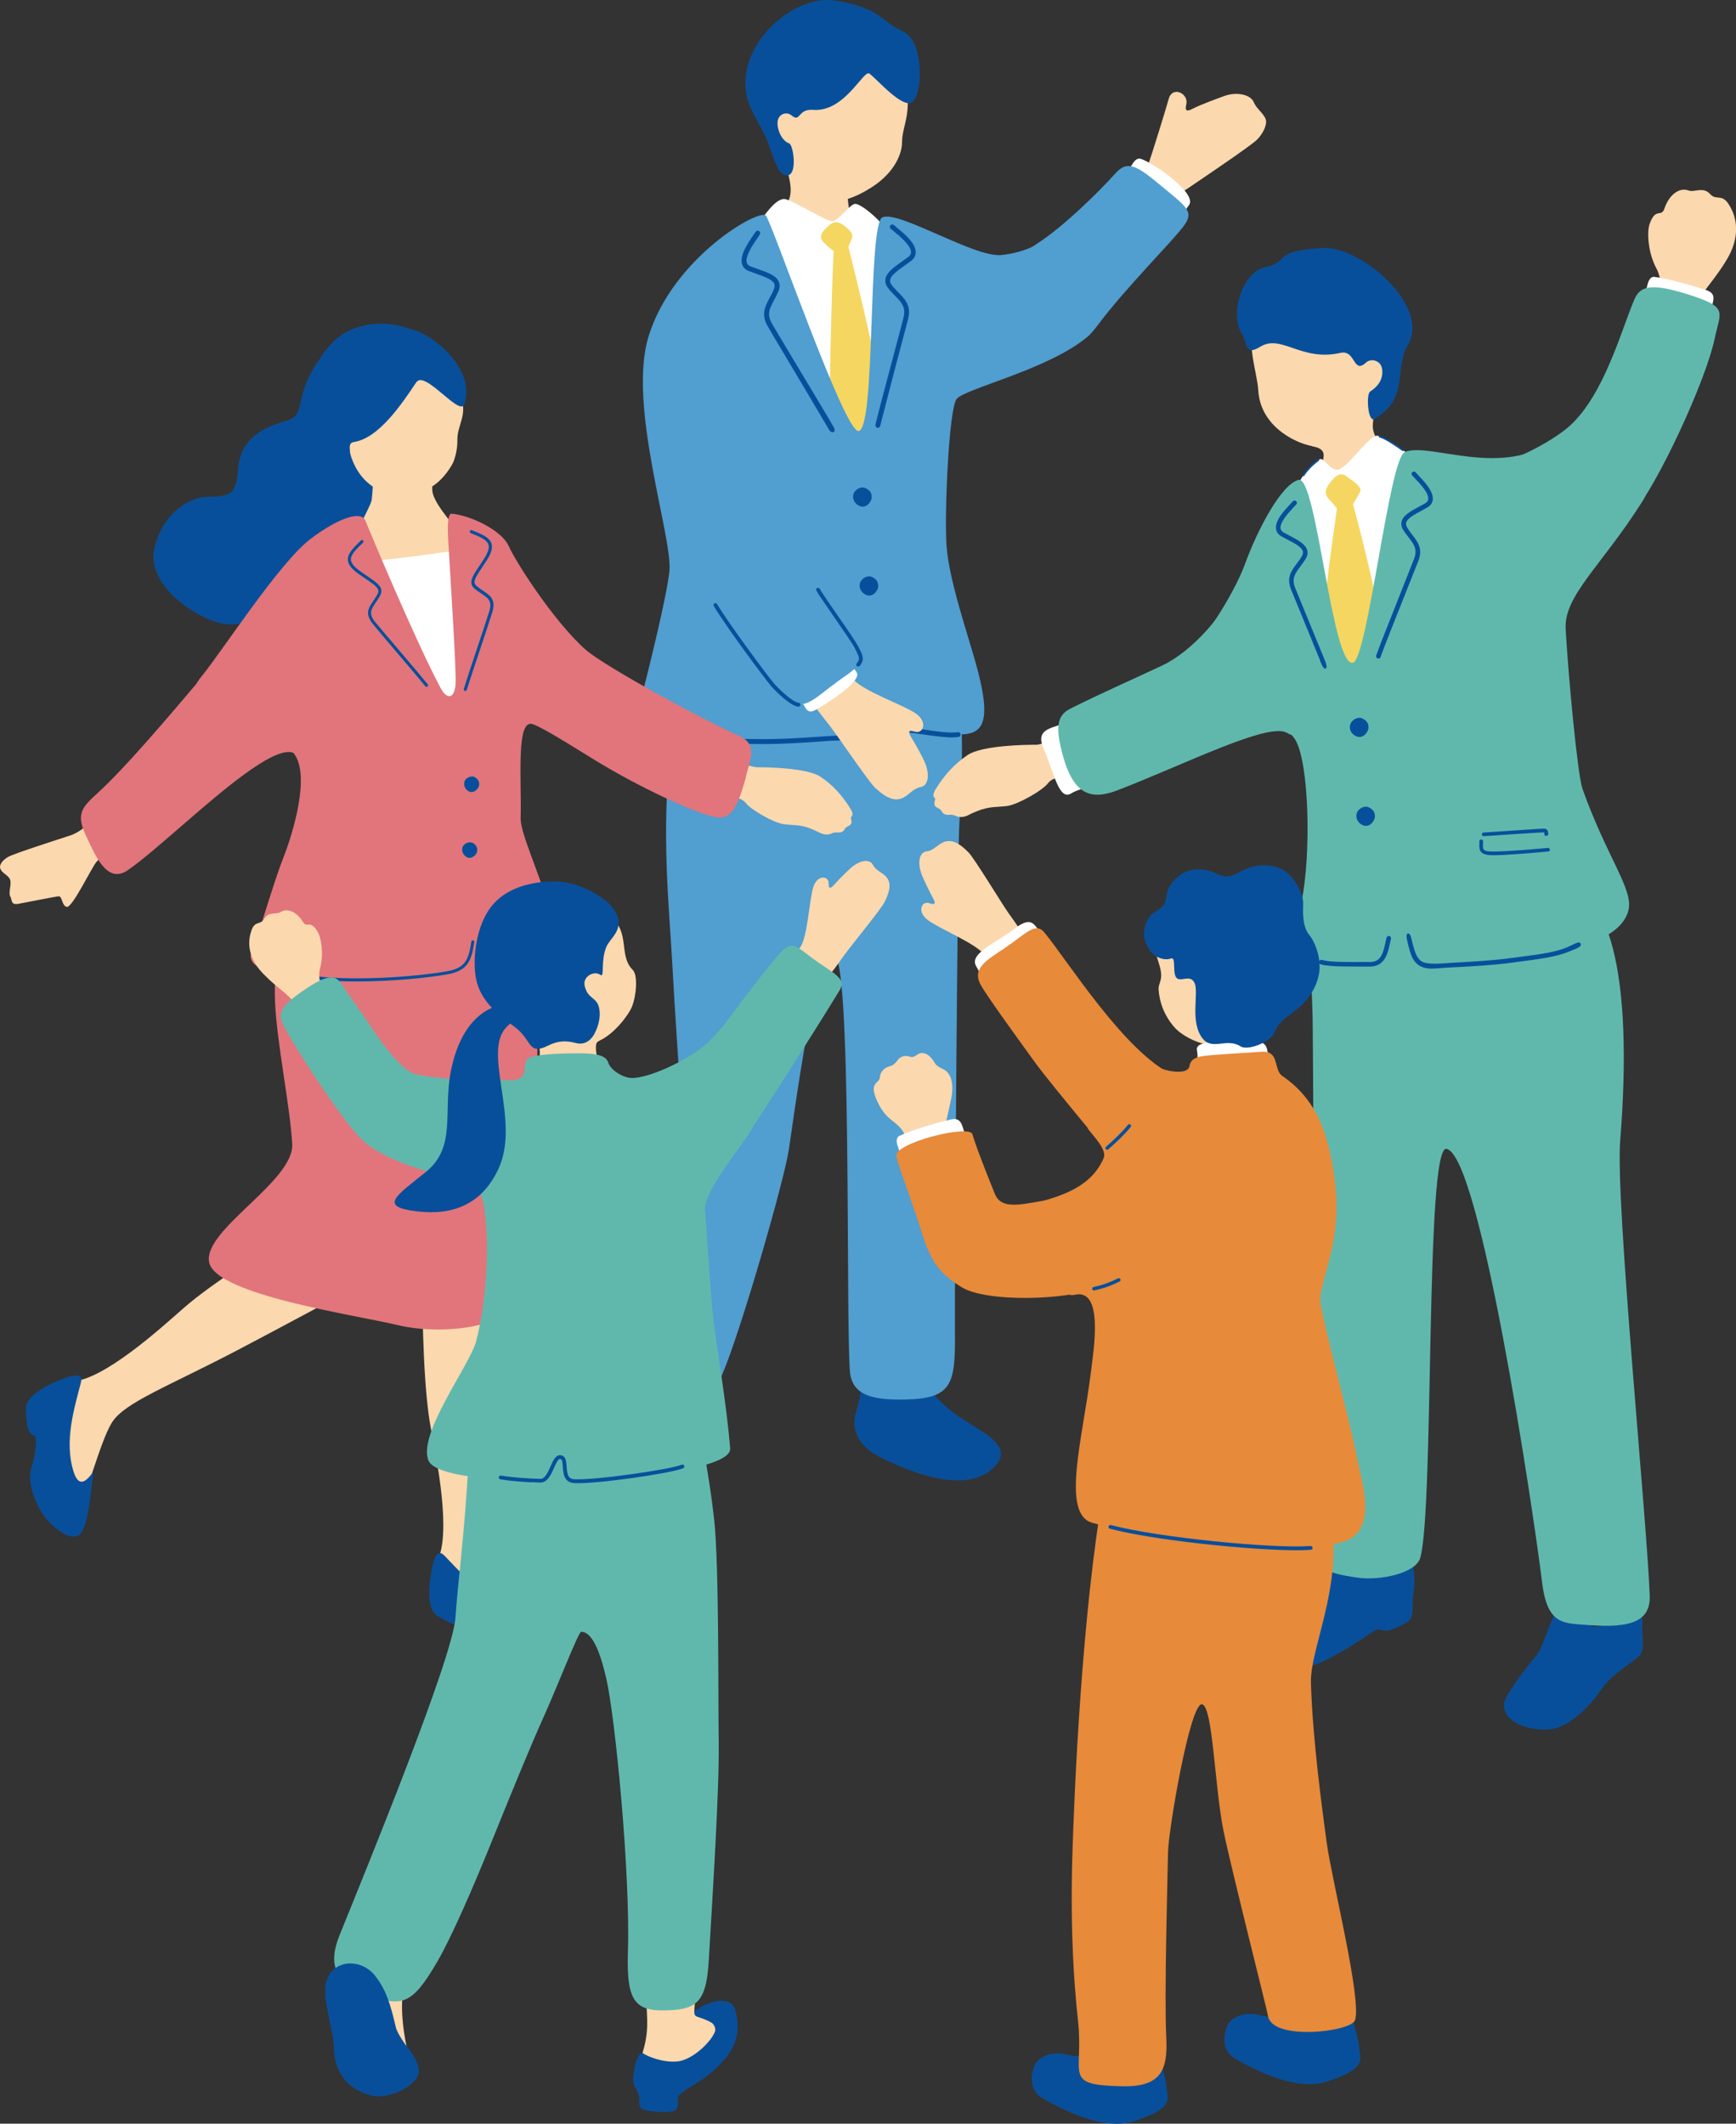 <?xml version="1.0" encoding="UTF-8"?>
<svg id="Layer_2" data-name="Layer 2" xmlns="http://www.w3.org/2000/svg" viewBox="0 0 180.48 220.73">
  <rect x="0" y="0" width="180.48" height="220.73" fill="#333333" stroke="none"/>
  <defs>
    <style>
      .cls-1 {
        fill: #f5d660;
      }

      .cls-2 {
        fill: #fbd8ae;
      }

      .cls-3 {
        fill: #fff;
      }

      .cls-4 {
        fill: #e1757b;
      }

      .cls-5 {
        fill: #60b8ad;
      }

      .cls-6 {
        fill: #084f9b;
      }

      .cls-7 {
        fill: #519ed0;
      }

      .cls-8 {
        fill: #e78a3a;
      }
    </style>
  </defs>
  <g id="_レイヤー_6" data-name="レイヤー 6">
    <g>
      <path class="cls-6" d="M89,146.75c.83-2.59.33-3.24,1.04-6.63.37-1.76,6.03-.89,5.8.83-.3,2.23.76,3.93,3.31,5.9,2.28,1.76,6.53,3.21,4.25,5.59-2.8,2.93-8.46.71-11.81-.93-2.56-1.26-3.11-3.14-2.59-4.77h0Z"/>
      <path class="cls-2" d="M88.14,17.22c.07-.73-6.27-1.14-6.37-.44-.13.94.97,2.9.08,4.31-.76,1.21-2.58,3.09-2.57,5.39,0,1.16,2.73,1.9,4.34,1.92,6.05.07,8.37.47,7.65-1.69-.28-.84-2.25-2.7-2.71-3.91-.71-1.86-.44-5.29-.42-5.59h0Z"/>
      <path class="cls-3" d="M94.01,27.64c-.56-3.44-4.29-6.42-5.07-6.45-.58-.02-1.66,1.7-2.41,1.79-.6.07-4.33-2.31-5.01-2.3-1.06.02-2.28,2.14-2.82,2.65-1.15,1.09-3.71,4.83-3.83,8.35-.19,5.47-.2,18.89-.2,21.32,0,4.72-.18,9.01,1.26,8.97,4.25-.13,15.1-.26,18.53-.33,3.32-.07,2.54-9.85,1.93-15.41-.52-4.76-1.22-11.53-2.37-18.58h0Z"/>
      <path class="cls-7" d="M94.48,65.52c6.57-.51,5.65,12.47,5.24,20.53-.15,2.92-.49,46.14-.44,52.42.05,5.39-.29,6.88-5.1,6.99-3.33.08-5.61-.37-5.82-2.91-.45-5.41.24-44.02-1.7-43.19-1.6.69-2.86,7.52-4.64,20.07-.45,3.14-5.06,19.15-6.97,23.51-2.35,5.38-3.59,4.65-8.08,2.73-2.96-1.27-5.07-2.23-4.26-4.8,1.23-3.91,8.35-22.62,8.19-24.91-.17-2.43-.8-11.75-1.01-15.83-.29-5.52-1.2-13.52-.15-22.78,1.23-10.79,4.48-11.98,9.89-11.56,4.39.34,11.14.03,14.85-.26h0Z"/>
      <path class="cls-1" d="M86.22,23.4c.47-.39.92-.43,1.51.04.69.55,1.11.86.73,1.62-.33.66-.38,1.17-.97,1.28-.61.11-1.51-.79-1.86-1.15-.6-.62-.13-1.2.6-1.79h0Z"/>
      <path class="cls-1" d="M86.77,24.99c-.32,2.15-.6,20.85-.65,22.29-.04,1.44,1.97,4.64,3.42,4.64.95,0,2.76-2.81,3.06-4.8.35-2.33-4.06-20.23-4.41-21.48-.35-1.25-1.26-1.43-1.43-.64h0Z"/>
      <path class="cls-7" d="M101.47,69.02c-.9-3.23-2.79-8.68-3.06-12.23-.25-3.37.24-14.15,1.02-15.29.75-1.1,9.61-3.06,13.69-6.55,3.44-2.95,1.13-14.87-2.18-11.79-2.04,1.89-4.08,3.06-6.84,3.35-2.76.29-10.62-4.64-12.35-3.93-1.58.66-.66,22.17-2.51,22.22-1.49.04-8.89-21.39-9.6-22.37-.62-.85-9.73,4.34-12.23,12.59-2.18,7.21,2.57,20.9,2.18,24.39-.29,2.62-2.04,9.75-3.06,13.69-.72,2.78,2.32,3.7,4.8,4.08,2.89.44,11.46-.42,15.5-.71,3.78-.27,5.8-.69,7.51-.6,6.06.32,9.76,2.61,7.13-6.84h0Z"/>
      <path class="cls-6" d="M87.94,76.91c-.31.04-.67.06-1.1.07-.37,0-.94.05-1.66.1-1.6.11-4.03.28-6.28.25-.35,0-.7,0-1.05-.01-2.02-.01-4.08-.07-5.54-.51-.21-.06-.64-.12-.52-.41.09-.24.47-.13.71-.07,1.42.33,3.45.47,5.36.48.36,0,.71,0,1.06.01,2.23.03,4.64-.14,6.24-.25.73-.05,1.31-.09,1.68-.1,2.08-.06,2.25-.36,2.59-.96.04-.07.08-.15.13-.23.12-.2.22-.69.29-1.42.1-1.05.64-1.22.51.07-.07.75-.19,1.33-.35,1.61l-.12.21c-.36.63-.63,1-1.92,1.15h0Z"/>
      <path class="cls-6" d="M99.04,76.65c-.89,0-2.12-.18-3.31-.35-.53-.08-1.04-.15-1.52-.21-.96-.12-1.41-.67-1.64-1.31-.18-.52-.13-.84,0-.88.24-.05.34.33.48.72.19.52.53.87,1.21.96.48.06,1,.13,1.53.21,1.47.22,2.98.44,3.78.31.14-.02.27.08.29.21.02.14-.08.27-.22.29-.18.03-.39.04-.63.04h0Z"/>
      <path class="cls-6" d="M86.24,44.75c-.29-.5-3.05-5.16-4.7-7.92-.84-1.41-1.53-2.56-1.74-2.94-.71-1.22-.25-2.07.23-2.96.15-.27.3-.55.42-.85.1-.23.11-.43.04-.59-.2-.45-1.03-.74-1.9-1.05-.23-.08-.47-.17-.71-.26-.38-.14-.63-.39-.73-.72-.28-.91.61-2.2,1.19-3.05.08-.12.16-.23.22-.32.08-.12.24-.15.36-.07.12.08.15.24.07.36-.06.09-.14.2-.22.33-.47.67-1.33,1.93-1.13,2.6.06.18.19.31.42.39.23.09.47.17.7.25,1.03.36,1.91.67,2.2,1.32.13.3.12.63-.03,1-.14.32-.29.61-.44.9-.47.86-.8,1.48-.24,2.45.21.37.9,1.53,1.74,2.93,1.65,2.76,4.43,7.35,4.72,7.92.06.13.13.32-.04.43-.17.11-.38-.08-.43-.16h0Z"/>
      <path class="cls-6" d="M91.52,44.22c.16-.59,1.19-4.67,2.02-7.77.42-1.58.77-2.89.87-3.3.35-1.37-.32-2.06-1.03-2.78-.21-.22-.44-.44-.64-.7-.16-.2-.22-.38-.2-.56.07-.49.79-.99,1.54-1.53.2-.14.41-.29.61-.44.33-.24.5-.54.51-.9.02-.95-1.18-1.95-1.98-2.6-.11-.09-.21-.18-.29-.25-.11-.09-.27-.08-.36.03-.09.11-.08.27.03.36.08.07.19.16.31.25.63.52,1.81,1.49,1.8,2.19,0,.19-.1.35-.3.5-.2.15-.4.29-.6.43-.89.63-1.66,1.17-1.76,1.88-.05.32.06.64.31.95.22.28.45.51.67.74.68.7,1.18,1.2.9,2.3-.1.41-.45,1.72-.87,3.3-.83,3.11-1.92,7.22-2.04,7.8-.03.14.05.32.19.35.16.04.3-.15.33-.25h0Z"/>
      <path class="cls-2" d="M81.31,17.02c1.4,2.88,3.39,3.77,5.12,3.86,1.07.15,2.58-.39,4.14-1.38,2.54-1.61,3.21-3.64,3.21-4.7,0-1.82,1.19-3.1.21-6.8-.3-1.12-2.15-3.73-6.51-3.66-4.11.07-9.73,5.32-6.16,12.67h0Z"/>
      <path class="cls-6" d="M90.4,7.66c.77.56,3.46,3.71,4.45,2.94,1.11-.86,1.23-6.36-.98-7.34-2.36-1.05-2.28-2.47-7.14-3.21-4.39-.67-10.84,5.07-8.87,10.7.48,1.36,1.51,2.71,2.04,4.23.7,1.98,1.06,3.1,1.76,3.24,1.33.27.84-3.15.39-3.31-.88-.32-1.36-1.7-1.18-2.43.16-.63.89-.92,1.43-.48.95.79.59-.71,2.22-.58,3.33.26,5.25-4.23,5.88-3.77h0Z"/>
      <path class="cls-2" d="M120.17,20.53c.54.6,2.33-.26,3.44-1.03,1.11-.76,6.47-4.36,7.08-4.99.62-.62,1.09-1.58.89-2.13-.23-.62-.95-1.07-1.23-1.75-.36-.86-1.87-1.1-3.1-.64-.48.18-2.35.84-3.29,1.33-.94.49-.65-.26-.61-.59.15-1.05-1.49-1.83-1.86-.41-.18.71-1.77,5.81-2.1,6.76-.1.27-1.43,1,.77,3.44h0Z"/>
      <path class="cls-3" d="M121.46,22.36c-2.25-1.67-5.19-3.14-4.5-4.09.69-.95.98-1.99,1.68-1.75,1.42.5,5.85,3.6,4.97,4.8-.9,1.22-1.03,1.87-2.15,1.04h0Z"/>
      <path class="cls-7" d="M116,17.98c-1.54,1.72-5.3,5.5-8.25,7.39-4.05,2.6-1.77,4.47.13,7.97,1.19,2.19,3.69,3.9,6.26.44,2.8-3.77,7.82-8.77,8.94-10.31,1.1-1.51.29-1.95-2.43-4.21-2.38-1.97-3.41-2.66-4.65-1.28h0Z"/>
      <path class="cls-6" d="M88.69,51.57c-.03.6.46,1.01.88,1.08.55.09.94-.44,1.04-.83.07-.55-.17-.88-.66-1.1-.47-.21-1.23.22-1.26.84h0Z"/>
      <path class="cls-6" d="M89.37,60.81c-.03.6.46,1.01.88,1.08.55.09.94-.44,1.04-.83.07-.55-.17-.88-.66-1.1-.47-.21-1.23.22-1.26.84h0Z"/>
      <path class="cls-2" d="M83.96,71.43c-.58.5,1.44,2.89,2.28,3.97.84,1.08,4.1,5.91,4.77,6.51.67.6,1.67,1.46,2.71,1.08.72-.26,1.16-1.03,1.98-1.18.9-.16.95-1.48.41-2.66-.21-.46-.82-1.62-1.38-2.53-.55-.91.14-.62.48-.55.8.15,1.24-1.05,0-1.91-1.41-.96-5.72-2.41-6.59-3.67-1.01-1.47-2.29-1.07-4.65.93h0Z"/>
      <path class="cls-3" d="M89.06,69.87c-.76-.97-1.16-2.59-2.64-1.46-1.47,1.13-4.44,3.06-3.57,3.86.87.8.83,2.09,1.85,1.56,1.02-.53,5.04-3.07,4.35-3.95h0Z"/>
      <path class="cls-7" d="M86.91,70.95c2.59-1.87,3.44-2.07,1.41-4.63-1.98-2.48-5.17-8.53-6.2-10.14-.64-1-1.99-4.6-5.44-3.44-2.39.8-4.48,1.87-5.12,3.57-.43,1.14.94,3.19,3.54,7.51,2.96,4.9,5.47,7.71,6.96,8.95,1.49,1.23,2.84-.36,4.85-1.81h0Z"/>
      <path class="cls-6" d="M83.02,73.45s-.01,0-.02,0c-.84-.07-2.4-1.63-2.88-2.2-.58-.68-4.62-6.09-5.91-8.26-.06-.09-.03-.22.07-.27.09-.06.22-.03.27.07,1.25,2.09,5.31,7.54,5.88,8.2.59.69,2,2.01,2.61,2.06.11,0,.19.1.18.21,0,.1-.1.18-.2.18h0Z"/>
      <path class="cls-6" d="M89.21,69.28s-.1-.02-.13-.05c-.08-.07-.09-.2-.01-.28.36-.4.25-.68-.03-1.23-.05-.1-.1-.21-.15-.32-.16-.36-1.21-1.87-2.13-3.21-.83-1.2-1.62-2.34-1.89-2.8-.05-.09-.02-.22.07-.27.1-.05.22-.02.27.07.26.45,1.08,1.63,1.87,2.78,1.03,1.48,1.99,2.88,2.17,3.27.05.11.1.21.15.3.26.52.53,1.06-.03,1.68-.04.04-.09.06-.15.06h0Z"/>
      <path class="cls-6" d="M61.52,145.56c1.81-2.03,1.61-2.83,3.64-5.64,1.05-1.46,5.87,1.64,4.97,3.11-1.18,1.92-.9,3.91.64,6.74,1.37,2.53,4.66,5.58,1.61,6.84-3.75,1.54-8.02-2.78-10.42-5.64-1.83-2.19-1.57-4.13-.44-5.41h0Z"/>
      <path class="cls-6" d="M32.74,38.05c-2.07,3.27-1,5.11-2.81,5.63-2.51.72-4.9,1.82-5.17,5-.22,2.61-.59,2.92-3.23,2.96-1.63.03-4.44,1.4-5.44,5.16-.87,3.25,2.59,6.32,5.72,7.62,4.65,1.94,7-2.63,8.62-2.26,4.65,1.04,10.21.98,13.4-3.37,2.99-4.08-.99-7.3.24-8.69,1.23-1.39,2.67-4.7.78-7.02-1.89-2.31-3.05-4.72-5.78-5.76-2.73-1.04-4.54-2.11-6.34.74h0Z"/>
      <path class="cls-2" d="M38.73,47.9c-.07-1.04,6.04-2.05,6.06-.35.06.38.15,1.89.15,3.35,0,2.26,6.75,7.77,5.02,9.17-2.52,2.05-12.74,1.92-14.09-.25-.85-1.37,2.65-6.95,2.77-7.86.18-1.42.15-3.18.09-4.05h0Z"/>
      <path class="cls-2" d="M45.4,162.36c1.61-2.86-.03-10.82-.61-13.92-1.41-7.52-.79-26.87-.49-28.02,0,0,8.22-.42,8.15,1.28-.04.93-.5,13.83-1.02,23.88-.44,8.43-1.35,13.16-.21,15.37,1.27,2.46,6.38,7.09,5.34,7.65-2.7.63-12.23-2.76-11.16-6.23h0Z"/>
      <path class="cls-2" d="M7.44,143.58c3.29-.08,9.29-5.55,11.66-7.63,5.75-5.05,22.69-14.4,23.84-14.73,0,0,4.56,6.85,3.07,7.66-.82.44-12.15,6.63-21.05,11.31-7.48,3.93-12.01,5.56-13.32,7.66-1.47,2.35-2.84,9.1-3.85,8.5-1.92-2-3.87-11.92-.34-12.78h0Z"/>
      <path class="cls-6" d="M8.43,143.63c-.69,2.69-1.8,6.17-.77,9.36.8,2.5,2.13-.5,2.03.18-.23,1.49-.41,4.75-1.19,6.06-.8,1.35-3.14-.43-4.1-1.93-.66-1.03-1.67-3.2-1.11-4.85.45-1.31.59-3.19.24-3.26-.84-.17-.77-1.83-.84-2.76-.07-1.07,1.47-2.16,3.52-2.99,1.26-.51,2.46-.8,2.21.18h0Z"/>
      <path class="cls-3" d="M45.56,57.48c-.72.1-4.08.58-6.22.76-1.19.1-3.46.78-3.46,1.57,0,4.7,3.05,22.2,4.66,22.24,1.61.04,9.71-.48,11.47-.55,1.75-.06-.89-13.09-2.84-22.06-.55-2.51-1.97-2.18-3.6-1.97h0Z"/>
      <path class="cls-4" d="M54.51,93.62c.77,1.96.79,3.82,1.2,10.05.35,5.39.06,15.31-.22,18.56-.28,3.26-1.63,10.64-1.86,12.67-.34,3.03-7.64,3.93-12.23,2.84-4.56-1.09-19.02-3.17-19.66-6.55-.64-3.38,8.86-8.41,8.64-12.29s-1.57-10.37-1.78-14.61c-.26-5.38,1.21-9.16,1.76-10.78.55-1.62,23.36-1.85,24.13.11h0Z"/>
      <path class="cls-4" d="M54.13,85.06c.1-4.26-.5-10.49,1.31-9.78,1.91.75,9.56-4.6,6.17-7.15-3.33-2.51-7.85-9.42-8.74-11.41-.69-1.53-3.77-3.11-5.9-3.33-.35-.04-.48.84-.38,2.62.22,3.79.83,13.18.78,14.94-.04,1.49-.79,2-1.57.55-2.55-4.77-7.53-16.64-7.79-17.34-.44-1.2-3-.22-5.73,1.86-3.26,2.48-9.12,11.58-11.3,14.25-4.31,5.28,7.79,5.5,9.65,8.15,1.58,2.26-.09,7.97-1.18,10.75-1.15,2.94-2.64,8.34-3.24,9.58-1.55,3.25,9,3.53,17.08,2.23,5.92-.95,11.1.55,13.01-.25,1.31-.55,1.59-3.33.72-6.55-.86-3.2-2.93-7.6-2.89-9.11h0Z"/>
      <path class="cls-6" d="M44.35,71.4s-.09-.02-.12-.06c-.55-.68-1.77-2.12-2.96-3.51-1.02-1.2-1.99-2.34-2.48-2.94-.89-1.09-.49-1.69.02-2.44.14-.2.28-.42.42-.66.31-.56-.04-.83-1.18-1.61-.24-.16-.51-.35-.8-.55-.71-.51-1.05-.96-1.08-1.42-.05-.68.57-1.28,1.36-2.04.06-.06.16-.06.22,0,.06.06.06.16,0,.22-.7.68-1.31,1.26-1.27,1.79.03.36.33.73.95,1.18.29.21.55.39.79.55,1.09.74,1.74,1.19,1.28,2.03-.14.26-.3.48-.43.68-.49.72-.79,1.16-.04,2.06.49.6,1.45,1.73,2.48,2.93,1.19,1.39,2.41,2.84,2.96,3.52.06.07.04.17-.02.22-.03.02-.07.04-.1.04h0Z"/>
      <path class="cls-6" d="M48.45,71.78s.07-.05.09-.1c.25-.83.85-2.63,1.43-4.36.5-1.5.97-2.91,1.2-3.65.42-1.35-.18-1.75-.94-2.26-.21-.14-.42-.28-.63-.46-.5-.4-.28-.78.49-1.93.16-.24.34-.51.53-.81.47-.73.62-1.28.47-1.72-.21-.65-1.01-.97-2.03-1.38-.08-.03-.17,0-.21.09-.03.08,0,.17.09.21.9.36,1.68.68,1.84,1.19.11.34-.03.8-.44,1.45-.19.3-.37.57-.53.81-.73,1.09-1.17,1.76-.43,2.36.23.18.46.34.66.47.72.48,1.16.78.81,1.9-.23.74-.7,2.15-1.2,3.65-.58,1.74-1.18,3.53-1.43,4.37-.03.08.02.17.11.2.04.01.08,0,.11,0h0Z"/>
      <path class="cls-6" d="M37.11,102.01c-2.13,0-4.24-.13-5.98-.46-.09-.02-.14-.1-.13-.19.02-.09.1-.14.19-.13,4.76.92,12.36.26,15.36-.29,1.94-.36,2.18-1.35,2.45-3.07.01-.09.09-.15.18-.13.09.01.15.09.13.18-.28,1.81-.6,2.94-2.7,3.33-1.93.36-5.74.76-9.5.76h0Z"/>
      <path class="cls-6" d="M52.47,101.36c-1.04,0-2.08-.05-2.63-.11-.09,0-.15-.09-.14-.18,0-.09.09-.15.18-.14,1.09.12,4.07.18,5.13-.05.09-.02.17.03.19.12.02.09-.03.17-.12.19-.54.12-1.57.17-2.6.17h0Z"/>
      <path class="cls-6" d="M48.27,81.29c-.11.47.22.88.55,1,.43.15.82-.22.95-.51.13-.43,0-.73-.37-.98-.35-.24-1.02,0-1.14.5h0Z"/>
      <path class="cls-6" d="M48.07,88.13c-.11.47.22.88.55,1,.43.15.82-.22.95-.51.13-.43,0-.73-.37-.98-.35-.24-1.02,0-1.14.5h0Z"/>
      <path class="cls-6" d="M46.15,161.63c1.93,2,4.3,4.78,7.56,5.58,2.55.64.7-2.08,1.22-1.63,1.15.98,3.82,2.85,4.53,4.2.73,1.39-2.02,2.44-3.79,2.47-1.22.02-3.6-.26-4.71-1.61-.88-1.07-2.4-2.18-2.65-1.92-.59.63-1.96-.3-2.79-.74-.95-.5-1.07-2.39-.69-4.56.23-1.34.62-2.51,1.31-1.78h0Z"/>
      <path class="cls-2" d="M9.86,84.96c-.4.5-1.5,1.53-2.51,1.86-1.01.33-5.87,1.89-6.48,2.23-.6.34-1.04.87-.8,1.32.24.46.87.63,1,1.12.13.49-.22,1.34,0,1.69.21.35.02.92.85.76s3.7-.72,4.14-.78c.45-.06.32.96.88,1.1.56.14,2.57-4.06,3.08-4.67,1.16-1.39,5.62-3.97,4.29-5.86-1.95-2.78-3.35-.11-4.45,1.24h0Z"/>
      <path class="cls-2" d="M78.7,79.75c.97-.01,5.2.05,6.6.98,1.18.79,2.21,1.84,3.15,3.38.1.16.19.41.18.5-.03.31-.19.27-.17.4.03.18.11.39.04.59-.06.19-.36.25-.55.41-.17.13-.12.33-.48.48-.24.1-.68-.05-.99.13-.12.07-.64.25-1.22-.05-.33-.17-.72-.34-.92-.42-1.19-.48-1.93-.35-2.88-.49-1.02-.14-3.39-1.49-3.93-2.2-.47-.62-1.45-.61-2.94-.82-3.67-1.04-1.56-4.08,1.66-3.55,1.32.43,2.2.66,2.44.66h0Z"/>
      <path class="cls-4" d="M24.95,69.67c-1.56-.88-2.62-.84-4.08.87-2.95,3.48-7.81,9.26-10.82,11.98-1.77,1.59-2.12,2.28-.97,4.65.82,1.69,2.04,4.77,4.2,3.28,1.58-1.09,3.92-3.16,5.95-4.91,3.67-3.16,9.14-7.96,11.19-7.32,1.91.6-3.62-7.25-5.48-8.55h0Z"/>
      <path class="cls-2" d="M36.56,47.63c.72,2.05,2.26,3.37,3.94,3.63,1.59.25,3.34.05,4.57-.79.81-.55,1.48-1.39,1.95-2.22.29-.52.55-1.65.53-2.42-.06-1.76,1.24-2.76.21-4.96-.42-.89-2.07-5.8-6.36-5-4.39.83-5.87,8.87-4.85,11.75h0Z"/>
      <path class="cls-6" d="M43.29,39.73c.88-1.31,4.54,3.66,4.99,2.27,1.18-3.68-3.19-7.01-4.93-7.59-1.84-.61-3.56-1.15-6.01-.44-1.89.55-2.71,1.55-3.45,2.4-1.43,1.62-1.89,4.76-1.79,7.08.05,1.06,1.61,3.31,4.02,3.86.66.15-.23-1.24.67-1.37,2.62-.38,5.07-4.09,6.49-6.21h0Z"/>
      <path class="cls-4" d="M77.5,80.96c.33-1.76,1.45-3.51-.6-4.44-4.38-2.01-13.33-6.86-16.06-8.99-1.88-1.46-3.09-.91-5.13.76-.61.5-2.71,6-.27,6.99,1.56.63,5.14,2.99,7.45,4.35,4.17,2.46,10.16,5.28,11.87,5.34,1.53.06,2.11-1.84,2.74-4.02h0Z"/>
      <path class="cls-6" d="M146.09,161.25c-1.55,2.15-2.94,2.38-3.79,2.46-.86.09-.09-.28-1.46-1.12-1.55-.95-2.58-1.03-3.27-.6-.59.37-2.32,2.93-2.86,3.55-1.26,1.45-3.91,3.04-4.05,3.83-.34,1.98,1.93,4.3,4.19,4.09,1.37-.13,3.11-.64,7.76-3.78,1.46-.98.43.75,3.61-1.04.94-.53.5-1.69.74-3.13.3-1.75-.33-5-.87-4.26h0Z"/>
      <path class="cls-6" d="M169.72,166.61c-1.55,2.15-2.94,2.38-3.79,2.46-.86.09-.09-.28-1.46-1.12-1.55-.95-2.44-.81-2.85-.11-.59,1.03-1.33,3.59-1.87,4.21-1.26,1.45-3.22,4.12-3.36,4.91-.34,1.98,2.52,2.99,4.78,2.78,1.37-.13,3.49-1.49,5.3-4.13.99-1.46,2.26-2.13,3.81-3.36.84-.67.4-1.84.45-3.29.07-2.07-.48-3.08-1.01-2.34h0Z"/>
      <path class="cls-2" d="M136.5,46.4c-1.17-.23,6.32-4.77,6.33-3.49.01.95-.49,1.66.56,3.11,1.35,1.86,4.51,2.67,4.44,4.83-.61,5.51-9.56,6.31-12.15,4.57-1.97-4.17.82-3.18,1.85-7.51.2-.84.09-1.29-1.04-1.51h0Z"/>
      <path class="cls-3" d="M134.43,54.27c-.82-3.64,2.31-6.54,2.88-6.56.37-.01,1,1.14,1.71,1.11.98-.04,3.25-3.48,4.09-3.53.88-.05,6.93,3.52,8.14,9.52,1.43,7.12,1.09,12.14,3.26,19.75,1.2,4.18,1.14,8.06-11.04,10.19-5.73,1-4.54-6.85-5.49-11.96-1.08-5.81-2.09-12.06-3.56-18.53h0Z"/>
      <path class="cls-5" d="M141.88,93.32c-7.1.78-5.4,5.98-5.4,13.83,0,2.84.39,44.61-.02,50.71-.35,5.24,1.17,5.61,4.7,6.12,2.28.33,6.03-.45,6.49-2.05,1.47-5.13.5-42.84,2.72-42.52,3.45.51,8.9,36.6,9.96,45.12.55,4.43,2.28,4.17,4.75,4.37,4.66.37,6.53-.47,6.43-3.1-.29-7.82-3.58-40.94-3.07-47.21,1.38-17.32-1.07-27.05-6.98-26.88-4.79.14-12.97.89-19.57,1.61h0Z"/>
      <path class="cls-2" d="M142.73,42.37c-1.66,2.7-2.74,3.78-4.6,4.07-1.02.16-2.58-.1-4.12-1.01-1.81-1.07-3.08-2.71-3.2-4.89-.11-1.85-1.33-4.99-.29-6.95.55-1.02,1.64-3.49,6.07-4.15,3.89-.58,11.32,4.31,6.15,12.93h0Z"/>
      <path class="cls-6" d="M131.02,36.04c-1.69,1.04-1.32-.47-1.89-1.31-1.32-1.95-.05-6.47,2.46-6.98,2.58-.52.46-1.64,5.89-1.98,3.95-.25,11.24,6.01,8.91,10.04-1.54,2.66.2,5.54-3.5,7.73-.69.41-.87-2.55-.46-2.83.97-.64,1.38-1.4,1.26-2.34-.11-.91-1.15-1.17-1.67-.69-1.38,1.27-1.05-1.37-2.68-1-4.06.92-6.13-1.99-8.32-.64h0Z"/>
      <path class="cls-1" d="M139.98,49.5c-.61-.43-1.08-.09-1.51.44-.56.68-.97,1.26-.24,2.02.7.73.94,1.36,1.74,1.05.65-.25,1.1-1.34,1.41-1.85.31-.51-.62-1.1-1.4-1.65h0Z"/>
      <path class="cls-1" d="M140.33,51.2c.71,2.48,3.4,12.69,3.08,14.39-.43,2.27-1.99,7.59-2.95,7.7-1.01.11-1.97-3.77-2.63-6.07-.77-2.69,1.13-13.5,1.24-15.03.1-1.53.95-1.89,1.26-.98h0Z"/>
      <path class="cls-5" d="M135.33,93.61c.97-4.71.8-14.31-.67-16.72-.69-1.13-2.04-1.75-3.49-1.16-3.81,1.52-8.17-7.03-7.43-7.86,2.48-2.77,4.83-6.9,5.68-9.21,1.31-3.61,3.79-8.33,5.59-8.78,1.87-.47,3.44,19.3,5.62,19.01,1.55-.21,3.77-21.23,5.42-21.91,2.58-1.07,10.2,2.86,15.7-1.39,3.2-2.48,11.82,2.06,9.01,6.5-4.27,6.76-8.19,9.81-7.99,13.3.29,5.1,1.25,15.21,1.75,16.6,2.48,6.99,5.25,10.38,4.8,12.52-1.05,5.02-14.21,5.55-19.41,5.64-1.89.03-6.15.36-9.86.18-6.04-.29-5.66-2.15-4.72-6.72h0Z"/>
      <path class="cls-6" d="M148.93,100.67c.29,0,.62-.02,1.02-.06.34-.03.88-.06,1.54-.09,1.49-.08,3.74-.19,5.82-.48.32-.04.64-.09.97-.13,1.75-.23,3.53-.46,4.8-.99.84-.35,1.39-.49,1.25-.84-.13-.34-.73.1-1.46.4-1.22.51-3.01.74-4.66.95-.33.04-.65.08-.97.13-2.05.28-4.29.4-5.77.48-.67.04-1.22.07-1.56.1-1.94.12-2.19-.19-2.49-.59-.32-.42-.56-1.48-.67-1.94-.07-.32-.19-.61-.36-.59-.13.02-.22.15-.12.63.18.88.43,1.68.62,2,.33.56.83,1.03,2.04,1.03h0Z"/>
      <path class="cls-6" d="M137.87,100.34c.82.12,1.97.12,3.09.12.49,0,.98,0,1.42,0,1.6.04,1.91-1.42,2.12-2.39.04-.18.07-.35.11-.49.04-.13-.04-.26-.17-.29-.13-.04-.26.04-.29.17-.04.15-.08.33-.12.52-.24,1.16-.52,2.04-1.64,2.01-.44-.01-.93-.01-1.43,0-1.38,0-2.8,0-3.52-.22-.12-.04-.26.03-.3.16-.04.13.03.26.16.3.16.05.36.09.57.12h0Z"/>
      <path class="cls-6" d="M143.33,68.47c.08-.01.16-.07.19-.16.17-.54,1.68-4.33,2.78-7.1.56-1.41,1.02-2.58,1.17-2.95.47-1.23-.07-1.93-.65-2.68-.17-.22-.35-.46-.51-.72-.12-.2-.16-.38-.12-.54.12-.44.83-.83,1.59-1.24.2-.11.41-.22.61-.34.33-.19.52-.45.56-.77.13-.88-.88-1.92-1.54-2.62-.09-.1-.18-.19-.24-.26-.09-.1-.24-.1-.34-.02-.1.09-.1.24-.02.34.07.08.16.17.25.27.53.55,1.51,1.57,1.42,2.22-.02.17-.13.31-.33.42-.2.11-.4.22-.6.33-.89.48-1.66.9-1.83,1.54-.08.29-.02.6.18.91.17.28.36.52.54.75.55.72.95,1.24.58,2.21-.14.37-.6,1.53-1.16,2.94-1.1,2.77-2.61,6.57-2.79,7.13-.04.13.03.26.15.3.04.01.08.01.11,0h0Z"/>
      <path class="cls-6" d="M137.23,68.62c-.52-1.3-1.25-3.04-1.82-4.45-.58-1.41-1.05-2.56-1.2-2.93-.48-1.22.05-1.93.62-2.68.17-.23.35-.46.5-.72.12-.2.16-.38.12-.54-.12-.44-.84-.82-1.61-1.22-.2-.11-.41-.22-.61-.33-.33-.18-.52-.44-.57-.76-.14-.88.86-1.93,1.51-2.63.09-.1.18-.19.24-.26.09-.1.24-.11.34-.02.1.09.11.24.02.34-.07.08-.15.17-.25.27-.52.56-1.49,1.59-1.39,2.24.03.17.14.31.33.42.2.11.4.22.6.32.89.47,1.67.88,1.84,1.52.08.29.02.6-.17.91-.17.28-.35.52-.53.76-.55.73-.94,1.25-.56,2.22.15.37.62,1.52,1.2,2.93.59,1.43,1.27,3.11,1.85,4.51.32.78.25.9.11.96-.14.06-.28-.08-.58-.84h0Z"/>
      <path class="cls-6" d="M160.99,88.5c.09-.02.15-.11.14-.2-.01-.11-.1-.18-.21-.17-.83.08-4.23.38-5.74.38-.47,0-.78-.06-.91-.2-.11-.11-.1-.3-.09-.52,0-.12.01-.25,0-.37-.01-.11-.11-.18-.21-.17-.1,0-.18.11-.17.21.01.1,0,.21,0,.31-.01.27-.02.57.2.8.21.22.59.32,1.19.32,1.52,0,4.94-.3,5.77-.39.01,0,.02,0,.03,0h0Z"/>
      <path class="cls-6" d="M160.82,86.87c.08-.02.14-.1.14-.19,0-.2-.04-.35-.15-.45-.13-.12-.29-.11-.54-.09h-.17c-.66.04-3.65.24-5.09.34l-.77.05c-.11,0-.19.1-.18.2,0,.11.1.19.2.18l.77-.05c1.44-.1,4.42-.3,5.08-.33h.17c.11-.02.23-.02.27,0,0,0,0,.03.01.17,0,.11.09.19.2.18.01,0,.03,0,.04,0h0Z"/>
      <path class="cls-6" d="M145.84,46.89s-.04,0-.05-.02c-.65-.48-1.89-1.31-2.37-1.39-.05,0-.08-.05-.07-.1,0-.05.05-.08.1-.07.63.11,2.26,1.29,2.44,1.42.04.03.05.08.02.12-.02.02-.04.04-.07.04h0Z"/>
      <path class="cls-6" d="M135.51,49.5s-.03,0-.04-.01c-.04-.02-.05-.08-.03-.12.52-.82,1.33-1.45,1.57-1.62.04-.03.09-.02.12.02.03.04.02.09-.02.12-.23.17-1.02.78-1.52,1.57-.02.03-.04.04-.07.04h0Z"/>
      <path class="cls-2" d="M175.87,33.27c.59-.99.41-1.58,1-2.52.59-.94,1.76-2.23,2.73-3.9.59-1.02,1.63-3.34.08-5.68-.69-1.04-1.26-.3-1.89-1-.73-.81-1.63-.15-2.23-.37-1.03-.37-2.06.5-2.53,1.9-.32.94-.92-.2-1.54,1.61-.28.82-.15,2.97.69,4.54.84,1.57.33,3.11.04,3.89-.3.79,3.35,2.05,3.65,1.54h0Z"/>
      <path class="cls-3" d="M171.23,29.78c-.31,1.54-1.2,2.93,1.18,3.3,2.38.37,5.27,1.61,5.31.12.04-1.48,1.09-2.57-.31-3.04-1.03-.35-3.63-1.14-5.4-1.38-.52-.07-.7.63-.78,1h0Z"/>
      <path class="cls-5" d="M169.9,31.16c-1.31,3.06-3.12,9.86-6.7,13.1-1.63,1.47-5.39,3.49-7.57,3.93-2.37.47,11.62,8.09,14.2,5.1,2.46-2.86,7.5-13.63,8.44-18.13.58-2.77,1.46-3.2-2.62-4.51-4.18-1.34-5.17-.85-5.75.51h0Z"/>
      <path class="cls-2" d="M107.71,77.41c-1.04-.01-5.59.06-7.09,1.05-1.27.85-2.38,1.98-3.39,3.63-.1.17-.2.44-.19.54.03.33.21.29.18.43-.04.19-.12.42-.05.64.07.21.38.27.59.44.18.14.13.36.51.51.26.11.73-.06,1.06.14.13.08.69.27,1.31-.05.35-.19.78-.37.99-.45,1.28-.51,2.08-.38,3.1-.52,1.1-.16,3.65-1.6,4.23-2.37.51-.67,1.56-.65,3.16-.88,3.95-1.11,1.68-4.39-1.78-3.82-1.42.47-2.37.71-2.62.71h0Z"/>
      <path class="cls-3" d="M110.67,75.17c-1.46.58-3.11.59-2.12,2.79.99,2.2,1.52,5.29,2.79,4.52,1.27-.78,2.75-.49,2.38-1.92-.27-1.06-1.02-3.67-1.79-5.28-.23-.47-.91-.24-1.26-.11h0Z"/>
      <path class="cls-5" d="M111.22,73.68c3.38-1.69,6.84-3.2,9.61-4.51,3.19-1.51,6.26-5.24,7.57-7.86.86-1.72,4.08-.07,6.61,5.12,2.13,4.37,1.69,11.48-1.22,9.74-1.92-1.15-10.77,3.35-17.62,5.97-2.58.99-4.52.65-5.68-3.64-.73-2.7-.69-4.1.73-4.81h0Z"/>
      <path class="cls-6" d="M140.33,75.51c-.03.6.46,1.01.89,1.08.55.09.94-.44,1.04-.83.07-.55-.17-.88-.66-1.1-.47-.21-1.23.22-1.26.84h0Z"/>
      <path class="cls-6" d="M141.01,84.75c-.03.6.46,1.01.88,1.08.55.09.94-.44,1.04-.83.07-.55-.17-.88-.66-1.1-.47-.21-1.23.22-1.26.84h0Z"/>
      <path class="cls-2" d="M106.76,98.67c.56-.43-1.2-2.75-1.93-3.79-.73-1.04-3.54-5.68-4.13-6.27-.59-.59-1.48-1.44-2.47-1.13-.68.21-1.13.91-1.89,1.01-.85.11-.95,1.33-.5,2.45.17.44.69,1.54,1.16,2.42.47.87-.15.57-.47.49-.73-.17-1.2.92-.08,1.77,1.26.96,5.2,2.5,5.95,3.71.87,1.41,2.08,1.1,4.36-.65h0Z"/>
      <path class="cls-2" d="M132.35,102.44c.6-4.02-.29-8.97-5.18-9.4-4.89-.42-6.38,3.33-6.94,4.58-.57,1.24.6,2.62.48,3.95-.04.48-.29.84-.26,1.28.16,2.07,1.13,3.31,1.6,3.87.68.81,2.31,1.75,3.9,1.93,1.27.15,3.03-.57,3.93-1.39.85-.78,1.38-1.55,1.8-2.31.28-.1.81-2.63.67-2.51h0Z"/>
      <path class="cls-6" d="M111.18,213.61c1.14.34,3.25-.4,3.56-.13,1,.84,2.73.53,3.93-.07.8-.4,1.9.04,2.07,1.1.06.34.48,1.55.53,2.42.07,1.09,1.02,2.19-3.52,3.58-3.21.98-7.74-1.47-9.43-2.47-1.69-1-.91-3.21-.63-3.61.48-.69,1.75-1.34,3.48-.81h0Z"/>
      <path class="cls-6" d="M131.21,209.5c1.14.34,3.25-.4,3.56-.13,1,.84,2.73.53,3.93-.07.8-.4,1.9.04,2.07,1.1.06.34.48,1.55.53,2.42.07,1.09,1.02,2.19-3.52,3.58-3.21.98-7.74-1.47-9.43-2.47-1.69-1-.91-3.21-.63-3.61.48-.69,1.75-1.34,3.49-.81h0Z"/>
      <path class="cls-8" d="M111.68,187.74c.4-9.77,1.7-29.96,4.44-38.77,1-3.15,11.51-1.49,19.7-.15,1.46.13.57,1.79,1.99,6.4,2.58,8.37-1.64,15.69-1.52,19.7.17,5.95,1.21,13.42,1.65,16.68.52,3.79,3.66,16.28,2.93,18.38-.42,1.22-8.63,2.16-9.04-.44-.1-.62-3.76-15.05-4.61-19.14-.95-4.61-1.12-13.06-2.25-13.26-1.24-.22-3.5,13.08-3.54,15.4-.04,2.51-.4,15.03-.18,19.22.17,3.37-.52,5.16-4.54,5.08-6.31-.12-4.02-1.14-4.63-6.73-1.04-9.52-.59-17.83-.4-22.37h0Z"/>
      <path class="cls-2" d="M98.39,116.48c.19-.79.24-1.13.49-2.24.23-1.04.25-2.67-.88-3.14-.26-.11-.64-.37-.69-.43-.12-.17-.36-.56-.5-.72-.41-.46-.95-.64-1.36-.39-.35.22-.5.38-.84.27-.33-.11-.89-.17-1.27.34-.38.51-.6.59-.95.69-.35.09-.88.48-.91,1.09-.02.49-.58.51-.64,1.16-.06.7.71,2.39,1.68,3.17.94.76,1.28,1.01,1.62,1.85.28.7,1.29,3.31,1.58,4.19.76,2.29,5.47-.44,4.33-2.38-.91-1.54-1.78-2.96-1.67-3.44h0Z"/>
      <path class="cls-3" d="M93.39,119.31c.55,1.47.53,3.12,2.74,2.17,2.22-.95,5.32-1.42,4.57-2.7-.75-1.28-.43-2.76-1.87-2.42-1.06.25-3.68.95-5.31,1.69-.48.22-.26.91-.13,1.26h0Z"/>
      <path class="cls-8" d="M103.42,124.08c-.33-.87-1.75-4.28-2.33-6.2-.32-1.05-8.29.95-7.91,2.33.51,1.84,1.81,5.17,2.75,8.21.99,3.21,2.28,4.27,4.03,5.36,2.59,1.62,11.05,1.34,13.83.11,1.34-.59-.87-9.75-4.13-9.28-3.01.42-5.51,1.35-6.23-.53h0Z"/>
      <path class="cls-3" d="M108.4,97.34c-.89-1.29-1.09-2.23-3-.76-1.92,1.46-4.67,2.55-3.92,3.83.59,1.03,1.1,2.57,2.41,1.89.97-.51,3.39-2.48,4.79-3.59.41-.33-.06-1.06-.27-1.37h0Z"/>
      <path class="cls-8" d="M108.56,96.9c2.49,3.02,8.34,12.43,13.39,14.84,3.41,1.63-2.5,13.7-4.59,10.81-1.61-2.23-7.92-9.57-9.9-12.32-2.16-2.99-4.93-6.8-5.52-7.9-.93-1.73.73-2.58,2.52-3.79,2.18-1.47,3.18-2.75,4.1-1.64h0Z"/>
      <path class="cls-3" d="M131.8,109.6c-.05-1.29-.61-1.5-2.59-1.34-1.99.16-5.02-.27-4.77.93.25,1.2-.39,2.28.83,2.38.9.08,4.77.17,6.23.02.43-.04.31-1.68.3-1.99h0Z"/>
      <path class="cls-8" d="M138.81,123c-.59-4.72-1.7-8.58-5.5-11.17-.94-.64-.24-2.65-2.15-2.51-1.37.1-5.46.31-6.26.47-.71.14-1.15.41-1.24,1.02-.15,1.01-2.84.62-4.27-.43-2.25-1.66-7.02,6-6.23,7.02.65.83,1.93,2.14,1.58,2.97-1.27,2.95-4.22,3.83-6.41,4.49-1.97.59.57,10.37,3.39,9.72,3.05-.71,1.99,5.64,1.68,8.14-.84,6.76-3.1,14.62.14,15.55,5.19,1.48,21.03,3.33,25.92,2.04,4.03-1.07,2.02-6.53,1.6-8.88-.56-3.15-3.72-14.68-3.79-16.2-.09-2.18,2.29-6.12,1.53-12.23h0Z"/>
      <path class="cls-6" d="M113.72,134.12c-.08,0-.16-.06-.17-.14-.02-.1.04-.19.14-.21.85-.18,1.68-.47,2.55-.9.09-.04.19,0,.24.08.04.09,0,.2-.08.24-.89.45-1.75.75-2.63.93-.01,0-.02,0-.04,0h0Z"/>
      <path class="cls-6" d="M115.1,119.51s-.1-.02-.13-.06c-.07-.07-.06-.19.01-.25,1-.89,1.73-1.59,2.29-2.29.06-.08.17-.09.25-.03.08.06.09.17.03.25-.58.72-1.32,1.43-2.33,2.33-.03.03-.08.05-.12.05h0Z"/>
      <path class="cls-6" d="M127.56,91.09c1.01-.03,1.85-1.1,3.68-1.15,1.61-.04,2.51.63,2.91,1.07.75.82,1.37,2.03,1.33,2.98-.06,1.31.05,2.45.59,3.12.83,1.01,1.31,2.81,1.05,4.15-.29,1.5-1.06,2.42-1.65,3.07-.81.89-2.52,1.68-2.9,2.83-.39,1.18-2.86,2.07-3.59,1.6-1.42-.92-2.89.42-3.9-.76-1.44-1.69-.41-4.83-.89-5.83-.42-.87-1.24-.2-1.75-.44-.66-.31-.1-2.32-.69-2.11-.86.3-1.9-.25-2.31-1-.37-.66-.89-1.57-.09-3.09.55-1.04,1.8-.92,1.89-2.27.08-1.35,1.52-2.91,3.29-2.9,1.77.01,2.05.76,3.04.73h0Z"/>
      <path class="cls-6" d="M134.82,161.13c-4.79,0-14.92-1.04-19.43-2.24-.11-.03-.17-.14-.14-.24.03-.11.14-.17.24-.14,5.02,1.33,17.01,2.47,20.76,2.18.11,0,.2.07.21.18,0,.11-.07.2-.18.21-.4.03-.89.05-1.46.05h0Z"/>
      <path class="cls-2" d="M59.22,107.13c-2.88-.01-4.57.09-3.55.84.91.67.42,4.24-1.19,6.07-.88,1,9.93,1.1,9.14-.12-1.07-1.67-2.09-5.24-1.49-5.63,1.34-.89-.27-1.15-2.91-1.16h0Z"/>
      <path class="cls-2" d="M56.63,93.62c4.45-1.83,7.14,1.46,7.79,2.82.71,1.49.19,3.22,1.37,4.38.54.54.37,2.68-.09,3.81-.39.96-1.91,2.87-3.34,3.51-1.15.51-3.01.07-4.1-.44-1.02-.48-3.95-2.65-4.85-4.78-1.44-3.39-1.22-7.48,3.23-9.31h0Z"/>
      <path class="cls-6" d="M57.87,91.62c-2.02-.05-4.8.4-6.52,2.28-2.04,2.23-2.34,6.48-1.71,8.42.71,2.17,2.58,3.44,3.89,4.43,1.86,1.41,1.33,2.98,3.47,1.92.89-.44,1.71-.57,2.87-.26,1.11.29,1.72-.55,1.94-.98.38-.73.65-1.67.5-2.56-.22-1.29-1.21-.96-1.53-2.43-.21-.96,1-1.59,1.65-1.11.45.33-.01-1.5.62-2.94.43-.98,2.01-1.85.86-3.74-.85-1.41-3.74-2.97-6.04-3.03h0Z"/>
      <path class="cls-5" d="M73.36,108.58c-2.03,1.72-6.05,3.56-7.78,3.46-.83-.05-2.11-.81-2.35-1.61-.23-.77-1.38-.94-2.9-.95-1.91,0-3.99.06-5.11.38-1.33.38.22,2.35-2.09,2.42-1.24.04-5.95-.65-6.71.8-1.92,3.64-1.6,9.05.88,9.44,2.2.35,2.79.93,3.13,3.68.48,3.92.07,9.36-.92,13.18-.65,2.5-6.1,9.62-4.97,12.42,1.47,3.62,31.65,2.27,31.37-1.25-.36-4.55-1.42-10.62-1.77-13.68-.29-2.56-.65-8.81-.85-11.16-.16-1.82,4.07-6.94,4.77-8.22,1.31-2.42-2.06-11.16-4.7-8.92h0Z"/>
      <path class="cls-2" d="M31.36,105.49c-.65-.68-.61-1.17-1.24-1.81-.63-.64-1.79-1.44-2.86-2.58-.65-.7-1.89-2.34-1.09-4.47.36-.95.94-.47,1.31-1.14.43-.77,1.26-.42,1.69-.69.75-.48,1.72.02,2.34,1.04.42.68.69-.33,1.51.99.37.6.65,2.32.28,3.71-.38,1.39.3,2.52.68,3.08.38.57-2.27,2.22-2.6,1.88h0Z"/>
      <path class="cls-5" d="M35.74,102.63c.88,1.32,1.76,2.47,2.86,4.15,1.28,1.94,3.3,4.59,4.63,4.88,2.37.53,8.37.81,9.91.88,2.22.11.98,2.83.81,6.46-.07,1.54.04,4.7-5.32,3.74-2.53-.45-8.82-1.87-11.34-4.63-2.17-2.37-6.9-9.58-7.93-11.78-.57-1.22.35-2.09,1.91-3.19,3.3-2.33,3.73-1.64,4.48-.51h0Z"/>
      <path class="cls-6" d="M52.71,106.71c-2.66,2.52,1.43,9.71-.86,14.71-1.72,3.77-4.78,4.93-8.48,4.49-4.06-.48-2.22-1.58.88-4.08,3.24-2.61,1.78-6.21,2.63-10.54.86-4.32,3.21-7.39,7.42-6.99,2.65.26.52.39-1.61,2.4h0Z"/>
      <path class="cls-2" d="M85.06,102.11c.55.36,2.03-1.9,2.72-2.85.69-.95,3.87-4.83,4.2-5.53.33-.7.8-1.74.23-2.5-.39-.53-1.14-.7-1.46-1.34-.36-.7-1.45-.42-2.29.32-.33.29-1.14,1.08-1.75,1.76-.62.68-.54.04-.57-.26-.07-.69-1.18-.77-1.58.47-.45,1.4-.59,5.31-1.41,6.33-.96,1.2-.32,2.15,1.91,3.61h0Z"/>
      <path class="cls-5" d="M87.31,102.89c-2.03,3.38-9.45,15.01-10.72,16.77-2.23,3.1-9.76-7.02-6.5-8.54,1.54-.72,4.38-3.5,5.29-4.74,1.87-2.53,4.76-6.28,5.62-7.21,1.34-1.46,1.63-.94,3.38.37,2.13,1.58,3.68,2.1,2.93,3.35h0Z"/>
      <path class="cls-2" d="M42.12,205.99c1.46-4.84,2.3-6.16.07-7.67-2.51-1.7-3.38,1.95-4.04,3.49-1.31,3.05-1.54,6.5-1.58,8.26-.01.63.04,3.76,2.42,3.89,2.42.13,3.45.15,3.27-1.28-.02-.18-.93-4.07-.15-6.68h0Z"/>
      <path class="cls-6" d="M73.06,215.35c1.79-1.53,4.89-6.41,2.63-7.27-2.52-.95-7.12,3.83-8.12,5.63-.12.21-.96,1.14-.74,1.75.3.85,1.73,1.61,2.79,1.62.65,0,2.16-.64,3.44-1.74h0Z"/>
      <path class="cls-2" d="M73.92,210.2c-2.28-1.21-1.71.42-1.57-4.04.12-3.67-.15-5.01-2.4-4.92-3.59.14-2.85,3.23-2.67,8.62.13,3.88-1.68,4.47-.31,6.78.67,1.12,3.21.25,5.35-1.54,2.17-1.82,2.06-3.84,2.03-4.27-.02-.21-.21-.52-.43-.63h0Z"/>
      <path class="cls-5" d="M74.72,181.18c-.07-5.43.04-18.45-.47-23.2-.46-4.29-1.65-11.26-2.9-13.99-1.24-2.72-11.98-1.04-19.39.1-1.32.1-2.97,2.98-3.23,7.62-.44,7.9-1.14,12.82-1.38,16.43-.28,4.2-9.25,26.08-12.06,33.03-1.17,2.89-.56,4.94,2.79,6.13,3.68,1.31,4.69,1.2,7.36-3.37,1.45-2.48,3.72-7.65,5.88-13.02,1.81-4.48,3.82-9.41,5.24-12.55,1.3-2.87,3.58-8.74,3.85-8.75,1.14-.04,1.98,2.05,2.62,4.84.92,3.99,2.51,20.17,2.25,28.41-.17,5.39.8,6.32,4.65,6.06,2.78-.18,3.53-1.29,3.76-5.22.4-6.83,1.09-17.55,1.03-22.52h0Z"/>
      <path class="cls-6" d="M76.39,208.82c-.19-.61-2.46.98-2.03,1.93.27.6-1.65,2.91-3.5,3.43-1.16.33-3.13-.18-4.05-.79-.18-.12-.66.45-.83,1.51-.08.48-.2,1.24-.1,1.64.12.47.49.93.55,1.31.12.69-.18.91.34,1.35.27.23,3.14.58,3.53.05.31-.41.09-.96.21-1.34.1-.32,1.46-1.11,1.79-1.33.56-.38,1.32-.76,2.57-2.03,1.89-1.91,2.14-3.82,1.53-5.74h0Z"/>
      <path class="cls-6" d="M41.13,210.65c.18.74,1.04,1.91,1.36,2.31.69.88,1.38,2.17.88,2.94-.95,1.47-3.43,2.21-4.59,1.95-2.75-.62-4.07-2.64-4.07-5.07,0-1.49-1.19-5.03-.84-6.61.55-2.53,3.59-2.7,5.07-.88,1.21,1.49,1.65,3.05,2.2,5.36h0Z"/>
      <path class="cls-6" d="M55.23,154.07c-1.09-.06-2.33-.16-3.21-.31-.11-.02-.18-.12-.16-.23.02-.11.11-.18.23-.16,1.13.19,2.86.31,4.08.34.48.01.79-.68,1.06-1.29.27-.62.53-1.2,1.02-1.17h0c.58.03.62.64.66,1.18.05.8.14,1.29.82,1.32,2.17.11,9.92-1.01,11.14-1.51.1-.04.22,0,.26.11.04.1,0,.22-.11.26-1.29.53-9.06,1.66-11.31,1.54-1.09-.06-1.15-1-1.2-1.7-.04-.59-.09-.8-.28-.81-.21-.01-.44.49-.63.93-.32.72-.69,1.54-1.44,1.52-.29,0-.6-.02-.93-.04h0Z"/>
    </g>
  </g>
</svg>